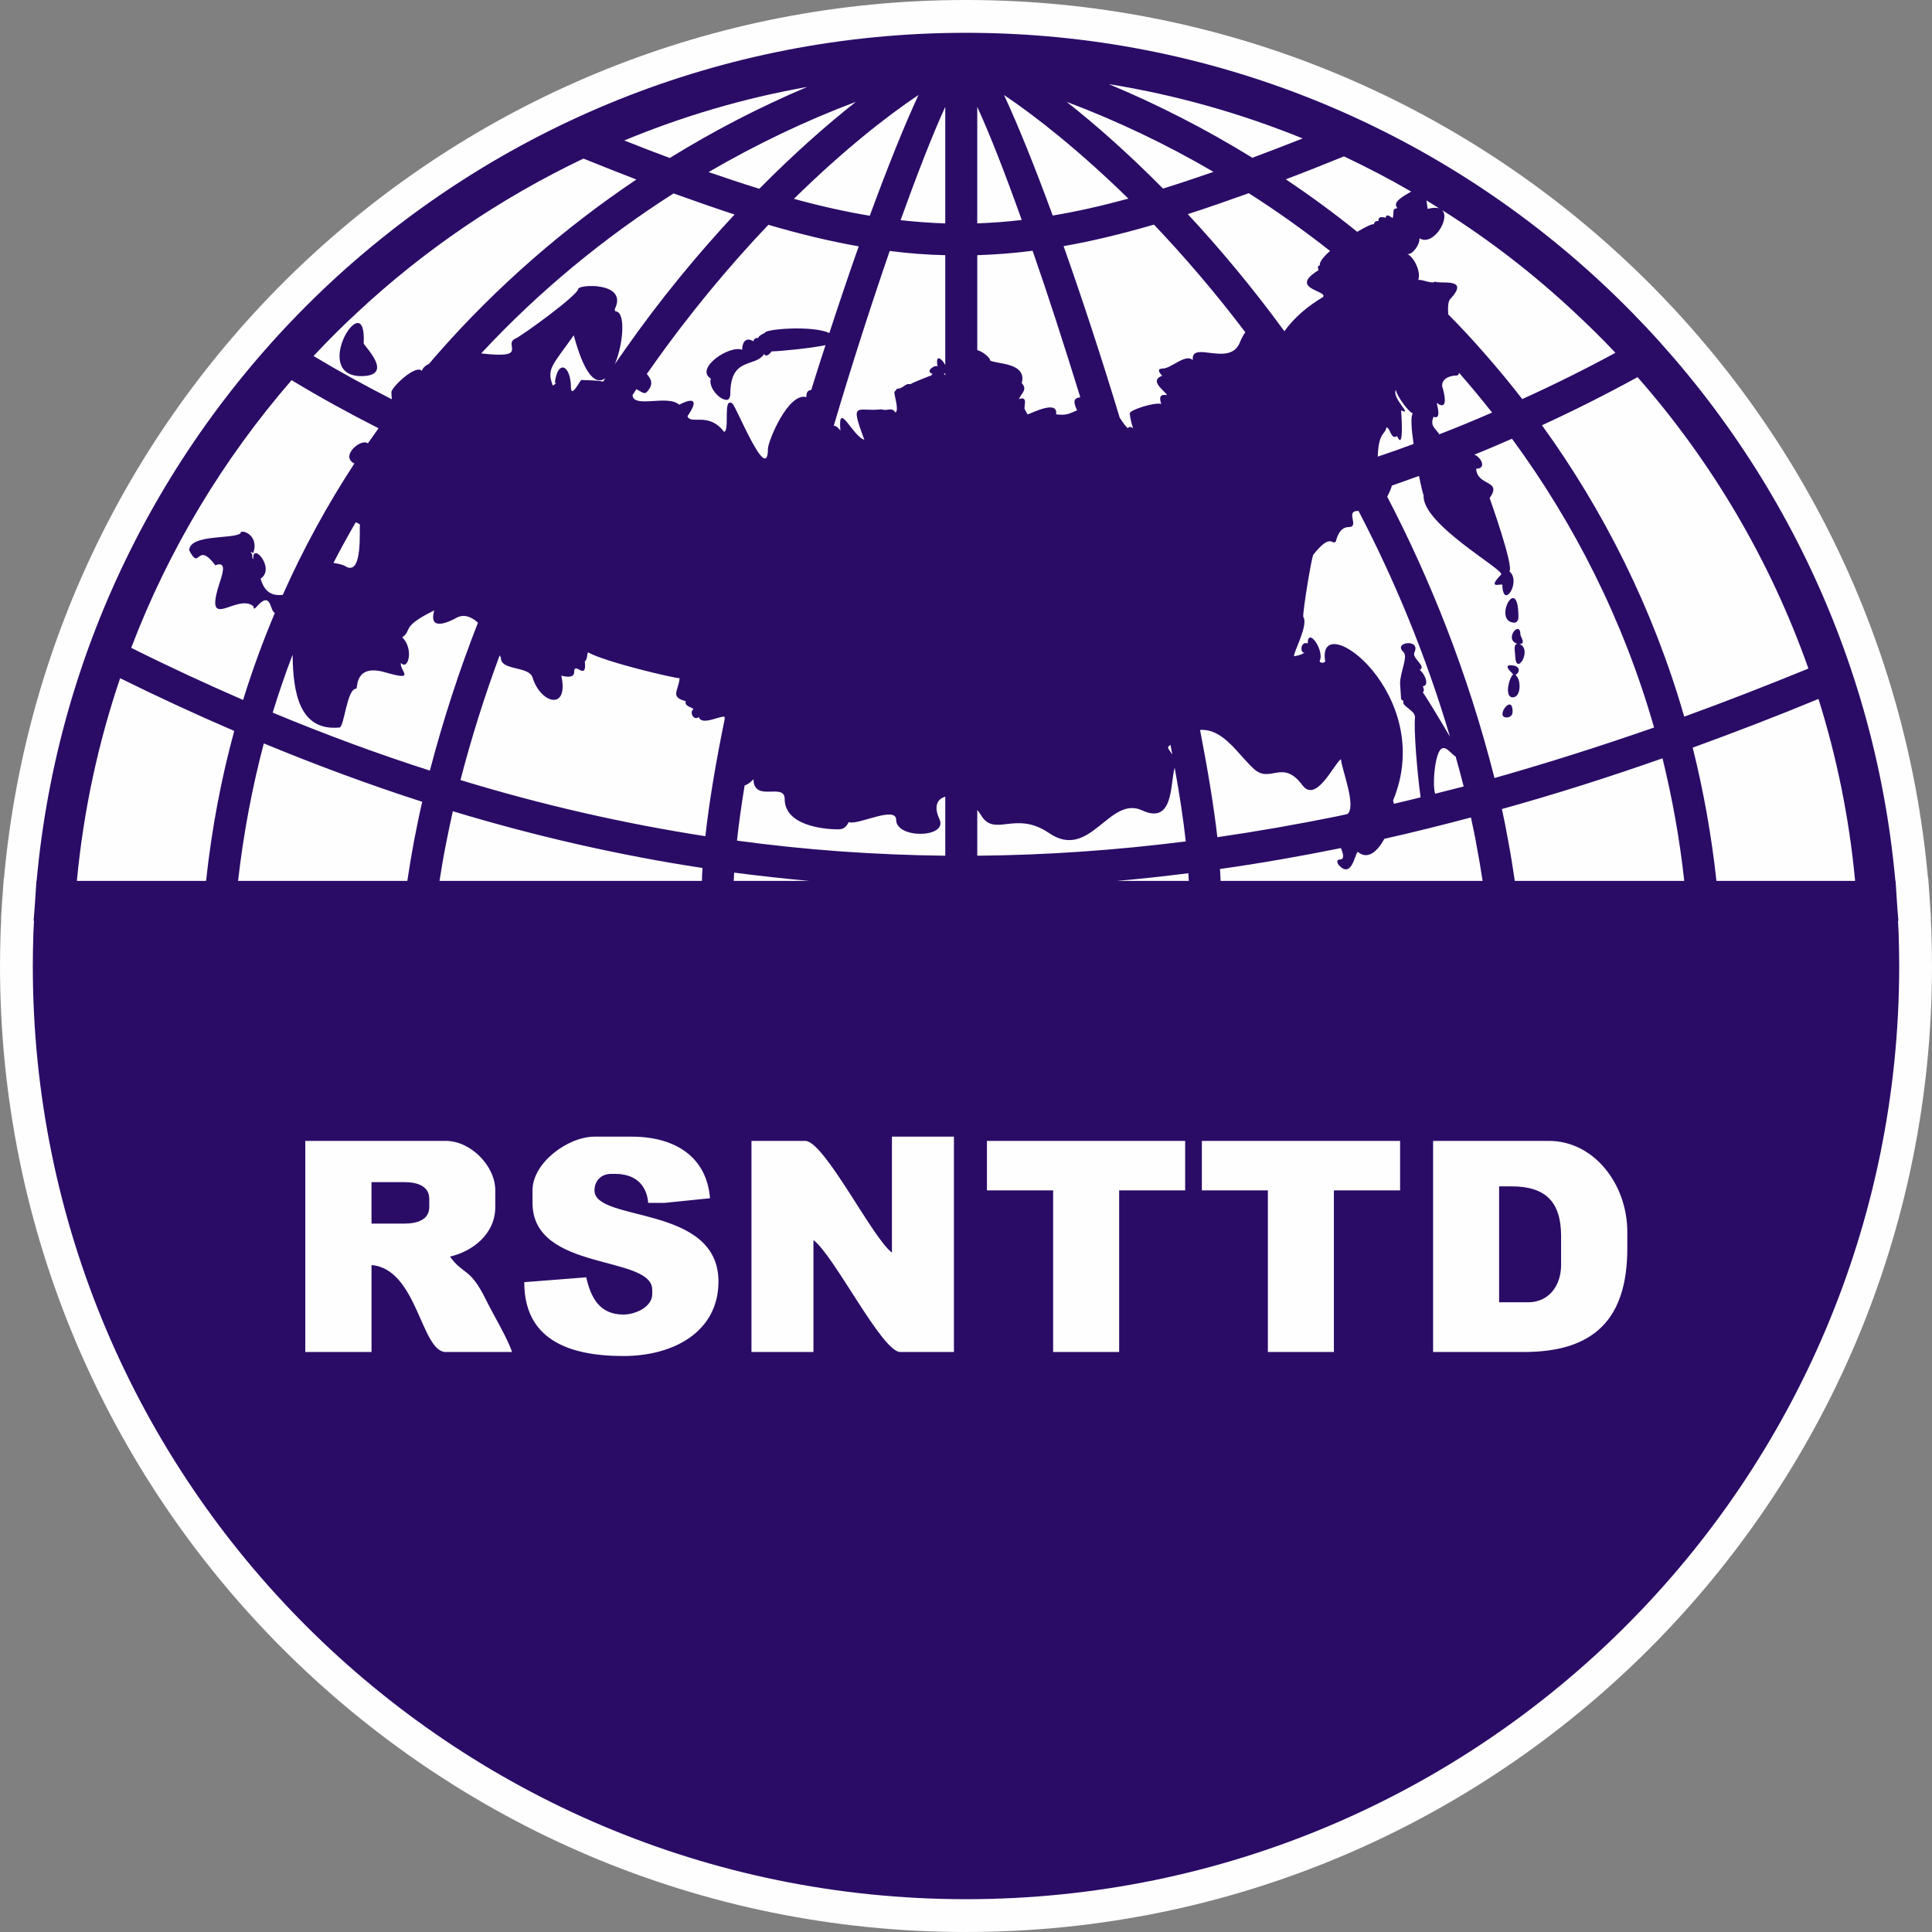<?xml version="1.0" encoding="UTF-8"?>
<!DOCTYPE svg PUBLIC "-//W3C//DTD SVG 1.1//EN" "http://www.w3.org/Graphics/SVG/1.1/DTD/svg11.dtd">
<!-- Creator: CorelDRAW 2018 (64-Bit) -->
<svg xmlns="http://www.w3.org/2000/svg" xml:space="preserve" width="96px" height="96px" version="1.1" style="shape-rendering:geometricPrecision; text-rendering:geometricPrecision; image-rendering:optimizeQuality; fill-rule:evenodd; clip-rule:evenodd"
viewBox="0 0 96 96"
 xmlns:xlink="http://www.w3.org/1999/xlink">
 <rect x="0" y="0" width="96" height="96" fill="#808080" stroke="none"/>
 <defs>
  <style type="text/css">
   <![CDATA[
    .fil0 {fill:#FEFEFE}
    .fil1 {fill:#2A0C67}
   ]]>
  </style>
 </defs>
 <g id="Слой_x0020_1">
  <path class="fil0" d="M95.88 44.57c0.01,0.15 0.02,0.31 0.03,0.47l0.04 0.63 -0.01 0c0.01,0.2 0.02,0.4 0.03,0.61 0.02,0.64 0.03,1.21 0.03,1.72 0,13.25 -5.37,25.25 -14.06,33.94 -8.69,8.69 -20.69,14.06 -33.94,14.06 -13.25,0 -25.25,-5.37 -33.94,-14.06 -8.69,-8.69 -14.06,-20.69 -14.06,-33.94 0,-0.51 0.01,-1.08 0.03,-1.71l0 0c0.01,-0.21 0.02,-0.41 0.03,-0.61l-0.01 0 0.04 -0.66c0.01,-0.15 0.02,-0.3 0.03,-0.44l0.07 -0.96 0.01 0c1.1,-12.11 6.69,-22.93 15.1,-30.76 8.58,-7.98 20.07,-12.86 32.7,-12.86 12.63,0 24.12,4.88 32.69,12.86 8.42,7.83 14.01,18.65 15.11,30.76l0.01 0 0.07 0.95z"/>
  <path class="fil1" d="M94.25 44.69c0.01,0.14 0.02,0.29 0.03,0.45l0.05 0.61 -0.02 0c0.01,0.19 0.02,0.39 0.03,0.59 0.02,0.61 0.03,1.17 0.03,1.66 0,12.8 -5.19,24.4 -13.58,32.79 -8.39,8.39 -19.99,13.58 -32.79,13.58 -12.81,0 -24.4,-5.19 -32.79,-13.58 -8.39,-8.39 -13.58,-19.98 -13.58,-32.79 0,-0.49 0.01,-1.04 0.03,-1.65l0 0c0.01,-0.21 0.02,-0.4 0.03,-0.6l-0.02 0 0.05 -0.63c0.01,-0.14 0.02,-0.28 0.03,-0.42l0.06 -0.93 0.01 0c1.06,-11.7 6.47,-22.15 14.59,-29.72 8.28,-7.7 19.39,-12.42 31.59,-12.42 12.2,0 23.3,4.71 31.58,12.42 8.13,7.57 13.54,18.01 14.6,29.72l0.01 0 0.06 0.92zm-53.83 22.49l-3.08 0 0 -10.49 2.67 0c0.95,0 3.35,4.85 4.31,5.55l0 -5.76 3.08 0 0 10.7 -2.67 0c-0.9,0 -3.29,-4.81 -4.31,-5.56l0 5.56zm19.3 -10.49l9.85 0 0 2.46 -3.29 0 0 8.03 -3.28 0 0 -8.03 -3.28 0 0 -2.46zm-10.68 0l9.85 0 0 2.46 -3.28 0 0 8.03 -3.28 0 0 -8.03 -3.29 0 0 -2.46zm-19.5 2.46c0,1.6 6.16,0.68 6.16,4.53 0,2.48 -2.21,3.7 -4.72,3.7 -2.85,0 -4.93,-0.9 -4.93,-3.67l3.08 -0.24c0.23,1.01 0.66,1.85 1.85,1.85 0.56,0 1.43,-0.36 1.43,-1.02l0 -0.21c0,-1.75 -5.95,-0.88 -5.95,-4.32l0 -0.62c0,-1.38 1.77,-2.67 3.08,-2.67l1.85 0c2.2,0 3.73,1.04 3.89,3.06l-2.25 0.23 -0.82 0c-0.08,-0.92 -0.67,-1.44 -1.64,-1.44l-0.21 0c-0.48,0 -0.82,0.34 -0.82,0.82zm-7.18 3.29c0.68,0.94 0.98,0.51 1.78,2.13 0.34,0.7 1.14,2.04 1.3,2.61l-3.29 0c-1.23,0 -1.41,-4.13 -3.69,-4.32l0 4.32 -3.29 0 0 -10.49 6.98 0c1.23,0 2.46,1.23 2.46,2.46l0 0.83c0,1.34 -1.13,2.2 -2.25,2.46zm-3.9 -1.64l1.64 0c0.63,0 1.23,-0.19 1.23,-0.82l0 -0.41c0,-0.64 -0.6,-0.83 -1.23,-0.83l-1.64 0 0 2.06zm57.27 6.38l-4.52 0 0 -10.49 5.75 0c2.26,0 3.9,2.17 3.9,4.52l0 0.82c0,3.5 -1.64,5.15 -5.13,5.15zm-1.24 -2.47l1.44 0c1.06,0 1.64,-0.86 1.64,-1.85l0 -1.44c0,-1.7 -0.77,-2.47 -2.46,-2.47l-0.62 0 0 5.76zm-10.67 -48.25c0.51,-0.71 1.17,-1.25 1.92,-1.7 0.25,-0.33 -1.74,-0.4 -0.23,-1.33 0,-0.11 -0.09,-0.21 0.07,-0.24 -0.03,-0.17 0.19,-0.44 0.51,-0.72 -1.31,-1.03 -2.66,-1.99 -4.04,-2.87 -1.06,0.38 -2.06,0.73 -3.03,1.04 1.58,1.7 3.21,3.64 4.8,5.82zm3.62 -4.94c0.43,-0.26 0.78,-0.42 0.82,-0.37 0.04,-0.13 0.09,-0.17 0.23,-0.17 0.01,-0.25 0.17,-0.2 0.37,-0.16 0,-0.24 0.25,-0.04 0.34,0.02 0.1,-0.33 -0.07,-0.45 0.24,-0.5 -0.29,-0.29 0.29,-0.59 0.68,-0.82 -1.08,-0.63 -2.2,-1.21 -3.34,-1.75 -1,0.41 -1.96,0.79 -2.89,1.14 1.21,0.81 2.4,1.68 3.55,2.61zm3.44 -1.56c0.03,0.16 0.04,0.32 0.06,0.42 0.26,-0.07 0.45,-0.07 0.58,-0.02 -0.21,-0.14 -0.43,-0.27 -0.64,-0.4zm0.78 0.48c0.42,0.42 -0.45,1.82 -1.13,1.4 0.04,0.28 -0.34,0.84 -0.6,0.78 0.35,0.17 0.69,0.91 0.54,1.29 0.24,-0.03 0.69,0.22 0.84,0.08 0.18,0.15 1.79,-0.24 0.75,0.87 -0.11,0.12 -0.12,0.42 -0.1,0.76 0.61,0.61 1.2,1.25 1.77,1.9 0.66,0.75 1.3,1.52 1.91,2.31 1.55,-0.7 3.1,-1.47 4.63,-2.3 -0.66,-0.7 -1.34,-1.37 -2.04,-2.02 -2.02,-1.89 -4.22,-3.59 -6.57,-5.07zm0.84 8.09c-0.02,0.08 -0.05,0.13 -0.12,0.13 -0.29,0 -0.75,0.12 -0.72,0.54l0 0c0.03,0.07 0.41,1.32 -0.27,0.82 0.01,0.11 0.26,0.86 -0.16,0.69 -0.18,0.46 0.08,0.55 0.29,0.87 0.88,-0.34 1.75,-0.7 2.62,-1.08 -0.52,-0.66 -1.05,-1.3 -1.6,-1.93l-0.04 -0.04zm0.76 4.06c0.35,0.14 0.62,0.7 0.09,0.7 0.05,0.89 1.32,0.54 0.67,1.46 0,0 1.22,3.42 0.98,3.64 0.61,0.49 -0.31,1.95 -0.35,0.68 0,-0.12 -0.82,0.27 -0.06,-0.52 0.21,-0.22 -3.97,-2.51 -3.85,-3.95 -0.02,0 -0.12,-0.4 -0.23,-0.95 -0.45,0.16 -0.9,0.32 -1.35,0.48 -0.03,0.14 -0.12,0.34 -0.23,0.55 2.14,4.11 4.01,8.77 5.33,13.98 2.61,-0.74 5.26,-1.58 7.93,-2.51 -1.54,-5.38 -3.99,-10.17 -7.06,-14.35 -0.62,0.27 -1.24,0.54 -1.87,0.79zm-3.02 -0.53c-0.11,-0.74 -0.15,-1.38 -0.04,-1.52 0,0 0.01,0 0.01,0 -0.2,-0.03 -0.83,-0.9 -0.85,-1.17 -0.22,0.42 0.89,1.31 0.26,1.02 0,0 0.17,2.12 -0.2,1.28 -0.32,0.21 -0.33,-0.43 -0.53,-0.43 -0.06,0.37 -0.39,0.21 -0.43,1.45 0.6,-0.2 1.19,-0.41 1.78,-0.63zm-2.74 3.32c-0.01,0.01 -0.03,0.01 -0.04,0.01 -0.63,0 0.12,0.8 -0.45,0.8 -0.51,0 -0.62,0.71 -0.64,0.73 -0.2,0.17 -0.24,-0.45 -1.11,0.64 -0.09,0.11 -0.55,2.95 -0.5,3.09l0 0c0.27,0.41 -0.5,1.77 -0.46,1.96 0.23,-0.05 0.28,-0.04 0.53,-0.18 -0.24,0.05 -0.23,-0.58 0.15,-0.46 0,-0.85 0.86,0.37 0.59,0.88 0.02,0.09 0.2,0.12 0.28,0.02 -0.48,-2.79 5.57,1.61 3.37,6.91 0.02,0.04 0.03,0.1 0.04,0.16 0.44,-0.1 0.89,-0.21 1.33,-0.32 -0.18,-1.29 -0.34,-3.37 -0.28,-3.95 0.04,-0.38 -0.69,-0.57 -0.57,-0.83 -0.02,-0.04 -0.1,-0.05 -0.12,-0.11l-0.05 -0.75c0,0 0,-0.01 0,-0.01 -0.01,-0.56 0.42,-1.35 0.16,-1.58 -0.53,-0.49 0.89,-0.67 0.55,0.03 -0.14,0.29 0.63,0.69 0.26,0.87 0.2,0.11 0.54,0.76 0.16,0.81 0.04,0.1 0.09,0.21 0,0.31 0.09,0.09 0.84,1.33 1.35,2.2 -1.22,-4.12 -2.79,-7.86 -4.55,-11.23zm1.29 16.3c-0.34,0.62 -0.82,1.06 -1.3,0.66 -0.14,-0.12 -0.28,1.4 -0.96,0.65 -0.11,-0.13 -0.12,-0.28 0.05,-0.28l0 0c0.23,-0.01 0.18,-0.25 0.05,-0.57 -2.02,0.41 -4.02,0.76 -6.01,1.04 0.02,0.2 0.02,0.4 0.03,0.59l13.02 0c-0.09,-0.59 -0.19,-1.18 -0.3,-1.76 -0.08,-0.47 -0.18,-0.93 -0.28,-1.39 -1.44,0.38 -2.87,0.74 -4.3,1.06zm-2.29 -1.13c0.03,-0.01 0.06,-0.02 0.09,-0.02l0.36 -0.08c0.47,-0.37 -0.28,-2.22 -0.32,-2.73 -0.35,0.24 -1.23,2.22 -1.92,1.29 -0.98,-1.32 -1.59,-0.06 -2.4,-0.8 -0.8,-0.72 -1.52,-2.02 -2.68,-1.94 0.38,1.96 0.68,3.76 0.86,5.33 1.99,-0.29 3.99,-0.64 6.01,-1.05zm-8.34 -3.54c-0.03,0.03 -0.06,0.05 -0.1,0.08 -0.07,0.07 0.07,0.21 0.19,0.4 -0.03,-0.16 -0.06,-0.32 -0.09,-0.48zm0.21 1.14c-0.23,0.75 -0.03,2.85 -1.61,2.12 -1.65,-0.77 -2.59,2.53 -4.64,1.12 -1.67,-1.14 -2.7,0.24 -3.37,-0.88 -0.06,-0.1 -0.12,-0.18 -0.19,-0.26l0 2.27c3.42,-0.03 6.87,-0.27 10.36,-0.71 -0.12,-1.11 -0.31,-2.34 -0.55,-3.66zm-11.4 1.44c-0.39,0.1 -0.59,0.47 -0.29,1.11 0.44,0.95 -2.15,0.99 -2.15,0.04 0,-0.73 -1.93,0.29 -2.36,0.11 -0.11,0.23 -0.25,0.36 -0.51,0.36l0 0c-0.82,0 -2.67,-0.22 -2.67,-1.51 0,-0.84 -1.53,0.2 -1.55,-0.98 0,0 -0.24,0.26 -0.44,0.31 -0.16,0.98 -0.29,1.9 -0.38,2.74 3.43,0.47 6.88,0.71 10.35,0.75l0 -2.93zm-10.96 -3.86c0,-0.04 -0.01,-0.08 -0.01,-0.12 -0.3,-0.02 -1.13,0.45 -1.28,0.02 -0.23,0.2 -0.49,-0.22 -0.26,-0.4 -0.15,-0.12 -0.44,-0.13 -0.39,-0.39 -0.79,-0.21 -0.36,-0.5 -0.3,-1.14 -0.28,0 -3.68,-0.8 -4.54,-1.28 -0.06,-0.04 -0.03,0.37 -0.17,0.44 0.11,1.05 -0.54,-0.05 -0.53,0.54 0,0.32 -0.48,0.22 -0.64,0.17 0.39,1.76 -1.02,1.42 -1.43,0.09 -0.18,-0.58 -1.62,-0.32 -1.57,-1 -0.01,0.01 -0.03,-0.03 -0.06,-0.1 -0.73,1.97 -1.39,4.04 -1.95,6.2 4.06,1.24 8.11,2.16 12.17,2.79 0.19,-1.71 0.52,-3.68 0.96,-5.82zm-12.26 -4.79c-0.32,-0.29 -0.69,-0.44 -1.05,-0.25 -0.13,0.07 -1.47,0.83 -1.12,-0.36 -1.69,0.83 -1.07,0.96 -1.59,1.34 0.58,0.57 0.3,1.67 -0.07,1.27 -0.08,0.39 0.81,0.93 -0.77,0.47 -1.55,-0.45 -1.36,0.8 -1.45,0.81l0 0c-0.47,0 -0.59,1.9 -0.83,1.93 -2.01,0.19 -2.31,-1.76 -2.33,-3.62 -0.36,0.94 -0.69,1.9 -0.99,2.88 2.62,1.09 5.22,2.05 7.81,2.88 0.68,-2.59 1.48,-5.03 2.39,-7.35zm-10.09 -0.49c-0.26,-0.05 -0.16,-1.16 -0.91,-0.3 -0.08,0.08 -0.16,0.16 -0.15,-0.02 -0.82,-0.7 -2.53,1.39 -1.67,-1.22 0.15,-0.47 0.33,-1.04 -0.23,-0.82 -0.94,-1.25 -0.75,0.33 -1.3,-0.75 0.04,-0.81 2.18,-0.54 2.55,-0.84 -0.04,-0.24 0.97,0.04 0.63,0.99 -0.05,-0.04 -0.08,-0.07 -0.13,-0.06 0.19,0.23 0,0.2 0.14,0.36 -0.08,-0.91 1.12,0.46 0.36,0.96 0.2,0.73 0.63,0.86 1.1,0.81 1.03,-2.31 2.22,-4.48 3.56,-6.53 -0.73,-0.35 0.32,-1.27 0.67,-1 0.18,-0.26 0.35,-0.5 0.53,-0.75 -1.46,-0.74 -2.9,-1.53 -4.32,-2.39 -3.38,3.9 -6.1,8.39 -7.97,13.3 1.86,0.93 3.72,1.79 5.56,2.59 0.46,-1.49 0.99,-2.93 1.58,-4.33zm2.91 -2.48c0.25,0.04 0.5,0.1 0.58,0.16l0 0c0.92,0.58 0.68,-1.98 0.74,-2.05 -0.09,-0.09 -0.16,-0.11 -0.22,-0.12 -0.38,0.66 -0.75,1.33 -1.1,2.01zm2.9 -8.13c-0.01,-0.1 -0.02,-0.22 -0.02,-0.36 0,-0.23 1.21,-1.4 1.51,-1.05 0.04,-0.14 0.18,-0.27 0.37,-0.36 0.15,-0.19 0.31,-0.37 0.47,-0.55 2.94,-3.34 6.28,-6.22 9.82,-8.6 -0.84,-0.33 -1.72,-0.67 -2.63,-1.04 -4.13,1.97 -7.92,4.55 -11.22,7.63 -0.76,0.7 -1.49,1.43 -2.19,2.18 1.28,0.77 2.58,1.48 3.89,2.15zm4.44 -2.28c2.46,0.29 1.05,-0.46 1.71,-0.74 0.32,-0.14 3.09,-2.15 3.11,-2.46 0.03,-0.24 2.44,-0.35 1.84,0.95 -0.03,0.05 -0.03,0.11 0.01,0.16 0.52,0 0.4,1.61 -0.03,2.63 0.16,-0.23 0.31,-0.46 0.47,-0.68 1.8,-2.57 3.67,-4.82 5.48,-6.76 -0.97,-0.32 -1.98,-0.67 -3.03,-1.05 -3.43,2.19 -6.67,4.84 -9.56,7.95zm6.17 1.23c-0.44,0.34 -1.01,-0.05 -1.57,-2.13 -1.04,1.48 -1.37,1.66 -1.04,2.5 0.05,-0.02 0.13,-0.09 0.17,-0.14l-0.07 0c0.14,-1.18 0.79,-0.89 0.8,0.22 0,0.59 0.47,-0.37 0.52,-0.36l0 0c0.19,0.02 0.72,0 1.08,0.08l0.11 -0.17zm2.06 -0.21c0.18,0.23 0.39,0.48 0,0.9 -0.13,0.15 -0.35,-0.07 -0.52,-0.14 -0.06,0.1 -0.13,0.2 -0.19,0.29 0.04,0.68 1.75,-0.04 2.32,0.48 0.71,-0.37 0.98,-0.24 0.41,0.57 0.16,0.45 1.05,-0.24 1.82,0.78 0.3,-0.08 -0.08,-1.76 0.41,-1.41 0.19,0.13 1.76,4.09 1.77,2.24 0,-0.34 0.99,-2.8 1.91,-2.56 -0.01,-0.26 0.1,-0.35 0.24,-0.35 0.23,-0.75 0.47,-1.5 0.71,-2.23 -0.74,0.16 -2.34,0.31 -2.68,0.31 -0.05,0.08 -0.27,0.33 -0.37,0.13 -0.44,0.69 -1.68,0.11 -1.68,1.99 0,0.11 -0.05,0.29 -0.18,0.29 -0.37,0 -0.92,-0.63 -0.79,-1.06 -0.81,-0.49 0.91,-1.68 1.56,-1.43 0,-0.36 0.17,-0.66 0.56,-0.42 0.02,-0.15 0.13,-0.17 0.25,-0.17l0 -0.03 0 0c0.03,-0.08 0.22,-0.18 0.31,-0.21 -0.05,-0.21 2.43,-0.39 3.21,0 0.49,-1.5 0.98,-2.95 1.46,-4.31 -1.43,-0.25 -2.92,-0.61 -4.49,-1.07 -1.91,2.01 -3.92,4.4 -5.86,7.16 -0.06,0.08 -0.12,0.17 -0.18,0.25zm9.29 2.57c0.13,0.01 0.26,0.14 0.33,0.25 -0.14,-1.57 0.61,0.29 1.19,0.45 -0.75,-1.99 -0.34,-1.37 0.82,-1.51l0.18 0.03c0.23,0 0.4,-0.11 0.55,0.13 0.18,-0.14 -0.06,-0.8 -0.06,-1.02l0.14 -0.17c0.3,0.02 0.37,-0.28 0.66,-0.22 0.08,-0.07 0.96,-0.41 0.96,-0.41l0 0c0.07,0.01 0.1,-0.07 0.14,-0.11 -0.38,-0.08 0.05,-0.45 0.25,-0.37 -0.13,-0.65 0.22,-0.38 0.38,-0.06l0 -5.46c-0.91,-0.02 -1.83,-0.09 -2.76,-0.21 -0.9,2.61 -1.86,5.58 -2.78,8.68zm5.54 -2.6c-0.02,0.01 -0.05,0.02 -0.08,0.02 0.03,0.02 0.06,0.05 0.08,0.08l0 -0.1zm1.59 -1.15c0.37,0.09 0.71,0.49 0.63,0.51 0.31,0.19 1.86,0.09 1.58,1.13 0.31,0.32 -0.03,0.51 -0.14,0.79 0.46,-0.16 0.25,0.31 0.28,0.49l0 0 0.15 0.27c0.16,-0.03 1.52,-0.76 1.42,0 0.5,0.05 0.57,0 1.04,-0.2 -0.25,-0.53 -0.1,-0.61 0.16,-0.65 -0.8,-2.59 -1.6,-5.07 -2.37,-7.28 -0.93,0.12 -1.84,0.19 -2.75,0.22l0 4.72zm7.08 3.36c0.18,0.26 0.32,0.48 0.41,0.51 0.09,-0.1 0.16,-0.05 0.25,0.01 -0.06,-0.2 -0.16,-0.55 -0.16,-0.75l0 0c0.02,-0.16 1.2,-0.55 1.56,-0.46 -0.11,-0.34 -0.06,-0.49 0.29,-0.44 -0.13,-0.23 -0.91,-0.71 -0.24,-0.96 -0.06,-0.06 -0.23,-0.23 -0.13,-0.33l0.14 -0.03c0.39,0.04 1.17,-0.78 1.51,-0.41 -0.11,-1.03 1.86,0.39 2.35,-0.91 0.08,-0.2 0.17,-0.36 0.26,-0.48 -1.52,-2.01 -3.06,-3.79 -4.54,-5.35 -1.58,0.46 -3.06,0.82 -4.49,1.07 0.92,2.6 1.88,5.52 2.79,8.53zm16.69 16.83c-0.31,-0.16 -0.76,-1.07 -1.01,0.43 -0.05,0.31 -0.12,1.03 -0.01,1.42 0.47,-0.12 0.94,-0.24 1.42,-0.36 -0.13,-0.51 -0.26,-1 -0.4,-1.49zm2.53 -1.94c-0.59,0 0.3,-1.23 0.3,-0.29 0,0.19 -0.13,0.29 -0.3,0.29zm0.64 -3.65c0,0 0,0 0,0 0.68,0.26 -0.19,1.68 -0.21,0.57 0,-0.15 -0.11,-0.56 0.11,-0.58 -0.7,-0.21 0.14,-1.22 0.15,-0.46 0,0.12 0.3,0.47 -0.05,0.47zm-0.24 -1.06c-1.14,-0.02 0.2,-2.56 0.19,-0.26 0,0.11 -0.07,0.26 -0.19,0.26zm-0.09 3.71c-0.44,0 -0.18,-0.99 0.02,-1.14 0,-0.03 -0.64,-0.54 0.01,-0.44 0.31,0.04 0.36,0.32 0.1,0.47 0.29,0.18 0.3,1.11 -0.13,1.11zm-57.24 -15.96c-2.54,-0.04 0.31,-4.61 0.14,-1.63 -0.01,0.1 1.6,1.63 -0.14,1.63zm-14.11 25.08l6.42 0c0.28,-2.59 0.75,-5.07 1.4,-7.45 -1.88,-0.81 -3.77,-1.68 -5.67,-2.62 -1.09,3.21 -1.82,6.58 -2.15,10.07zm27.2 -36.79c0.78,0.31 1.53,0.6 2.26,0.87 2.22,-1.37 4.51,-2.55 6.83,-3.53 -3.16,0.56 -6.2,1.46 -9.09,2.66zm24.08 -2.8c2.42,1.01 4.81,2.23 7.13,3.66 0.8,-0.3 1.64,-0.62 2.5,-0.96 -3.05,-1.24 -6.28,-2.16 -9.63,-2.7zm26.27 14.56c-1.57,0.86 -3.16,1.66 -4.75,2.39 3.06,4.23 5.51,9.08 7.07,14.48 2.04,-0.74 4.09,-1.54 6.17,-2.39 -1.9,-5.38 -4.8,-10.28 -8.49,-14.48zm8.99 15.99c-2.1,0.87 -4.19,1.67 -6.25,2.42 0.53,2.12 0.93,4.33 1.18,6.62l6.89 0c-0.29,-3.12 -0.91,-6.14 -1.82,-9.04zm-78.53 9.04l8.41 0c0.1,-0.66 0.21,-1.32 0.33,-1.97 0.13,-0.66 0.26,-1.32 0.41,-1.96 -2.61,-0.84 -5.23,-1.81 -7.87,-2.9 -0.58,2.19 -1.01,4.47 -1.28,6.83zm10.01 0l13.04 0c0,-0.21 0.01,-0.42 0.03,-0.64 -4.14,-0.63 -8.27,-1.57 -12.41,-2.82 -0.13,0.58 -0.25,1.18 -0.37,1.78 -0.11,0.56 -0.2,1.12 -0.29,1.68zm14.62 0l3.74 0c-1.24,-0.11 -2.48,-0.25 -3.72,-0.41 -0.01,0.14 -0.01,0.27 -0.02,0.41zm19.05 0l3.56 0c-0.01,-0.13 -0.01,-0.25 -0.02,-0.38 -1.19,0.15 -2.37,0.28 -3.54,0.38zm19.76 0l8.42 0c-0.23,-2.1 -0.6,-4.13 -1.08,-6.09 -2.7,0.95 -5.35,1.79 -7.98,2.52 0.11,0.5 0.21,1.01 0.3,1.52 0.13,0.68 0.24,1.37 0.34,2.05zm-14.97 -35.23c-2.38,-1.39 -4.83,-2.55 -7.3,-3.48 1.45,1.14 3.08,2.58 4.79,4.31 0.81,-0.25 1.64,-0.53 2.51,-0.83zm-11.74 -3.23l0 5.79c0.73,-0.03 1.47,-0.08 2.21,-0.17 -0.83,-2.33 -1.59,-4.27 -2.21,-5.62zm-1.59 5.79l0 -5.79c-0.62,1.35 -1.38,3.3 -2.22,5.63 0.75,0.08 1.49,0.14 2.22,0.16zm-11.76 -2.55c0.87,0.3 1.71,0.58 2.52,0.83 1.71,-1.73 3.34,-3.17 4.8,-4.32 -2.48,0.93 -4.93,2.1 -7.32,3.49zm4.24 1.33c1.31,0.36 2.56,0.64 3.77,0.84 0.88,-2.4 1.71,-4.47 2.42,-6 -1.66,1.11 -3.82,2.83 -6.19,5.16zm12.86 0.83c1.2,-0.2 2.44,-0.48 3.76,-0.84 -2.37,-2.32 -4.53,-4.04 -6.18,-5.15 0.71,1.53 1.54,3.59 2.42,5.99z"/>
 </g>
</svg>
